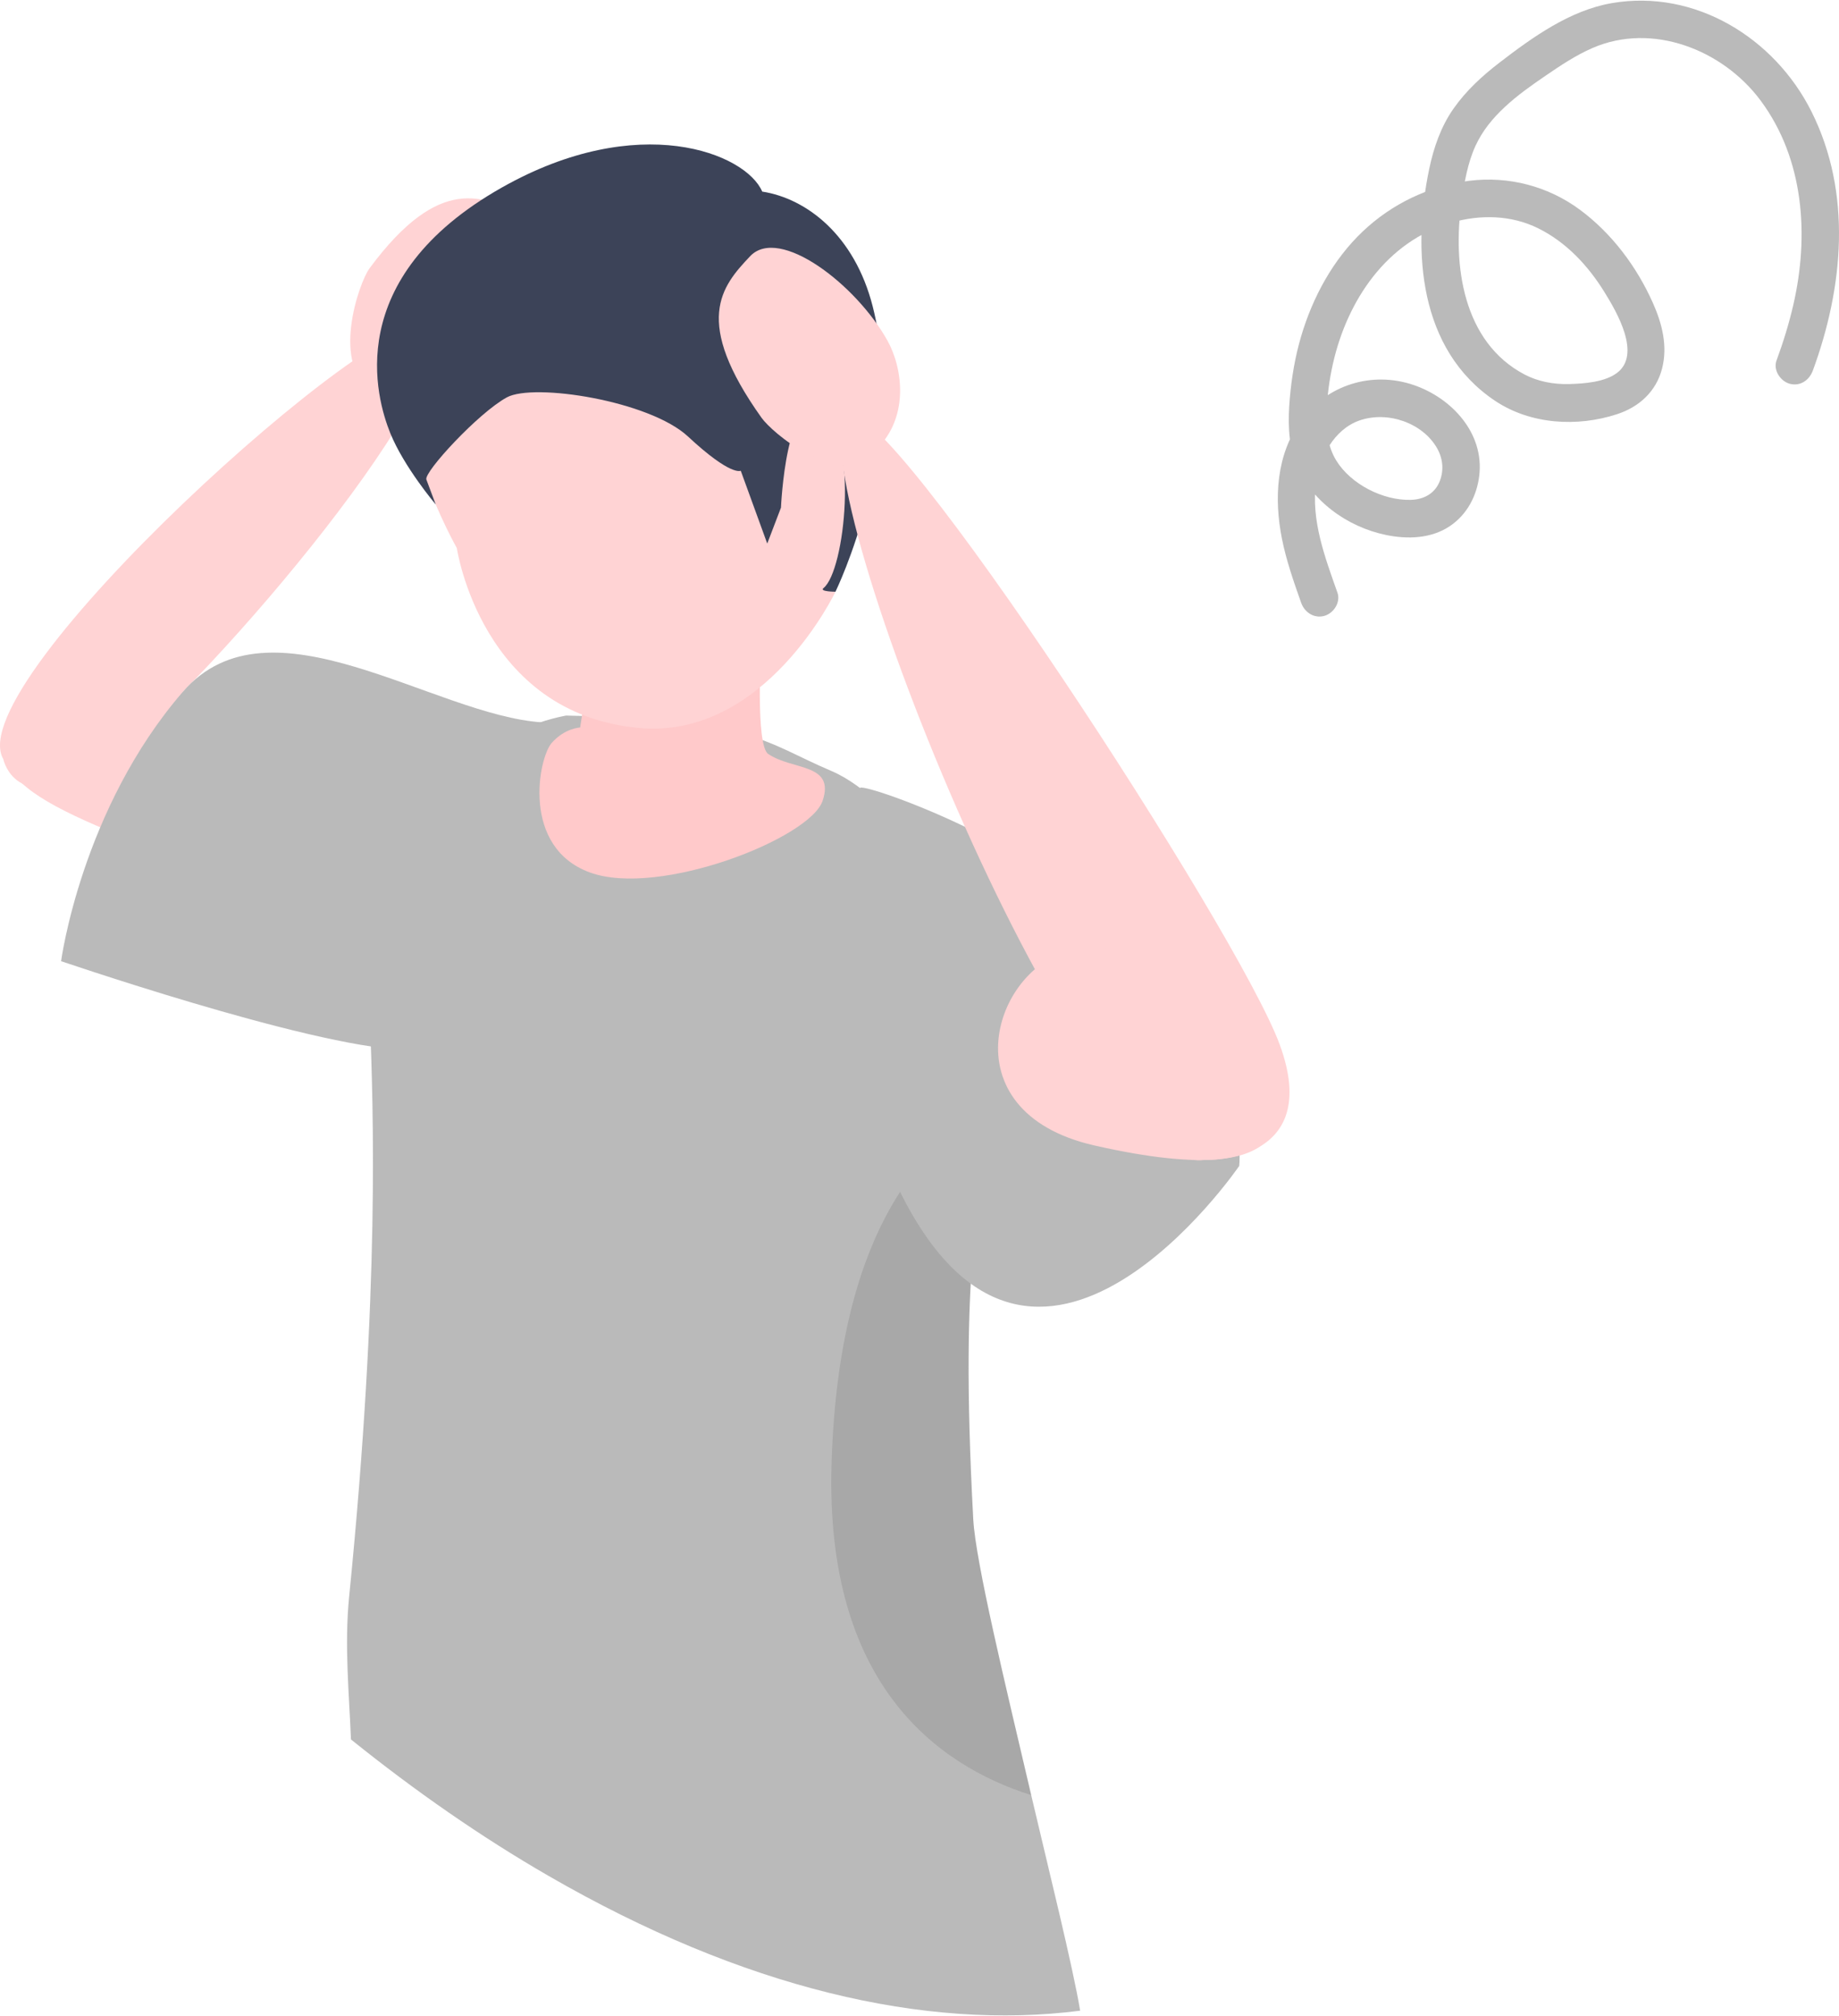 <svg xmlns="http://www.w3.org/2000/svg" xmlns:xlink="http://www.w3.org/1999/xlink" version="1.1" id="_レイヤー_2" x="0px" y="0px" viewBox="0 0 1171.414 1282.615" enable-background="new 0 0 1171.414 1282.615" width="1171px" height="1283px" class="lg:!max-h-[405px] isometric rectangleModalImage"><title>悩む男性2(上半身)</title><g id="_男性_上半身_"><g><g><g><path fill="#FFD3D4" d="M288.184,499.413C249.247,462.727,25.118,399.862,4.018,463.421&#10;&#9;&#9;&#9;&#9;&#9;c-14.383,43.325,51.145,58.982,187.714,112.466c140.062,54.852,135.388-39.787,96.452-76.474&#10;&#9;&#9;&#9;&#9;&#9;L288.184,499.413z"/><path fill="#FFD3D4" d="M2.07,482.79c-28.4-49.318,244.341-293.239,269.001-273.885&#10;&#9;&#9;&#9;&#9;&#9;c31.714,24.89-136.289,224.442-198.14,270.637S2.07,482.79,2.07,482.79z"/><path fill="#FFD3D4" d="M308.611,236.438c-13.465,14.463-43.14,29.357-70.37,13.147&#10;&#9;&#9;&#9;&#9;&#9;c-28.276-16.832-9.51-70.202-2.881-79.159c45.078-60.915,73.282-45.471,97.507-33.881&#10;&#9;&#9;&#9;&#9;&#9;c24.225,11.59,3.769,69.792-24.255,99.894L308.611,236.438z"/></g><path fill="#bababa" d="M38.915,611.489c0,0,12.901-96.897,77.613-171.564&#10;&#9;&#9;&#9;&#9;c55.482-64.018,159.831,15.19,228.954,19.522c14.221,0.891,27.399,171.125-70.464,206.757&#10;&#9;&#9;&#9;&#9;c-33.462,12.184-195.398-41.065-236.103-54.715H38.915z"/></g><g><polygon fill="#CDCDD5" points="317.673,532.052 317.673,532.052 319.908,519.535"/><path fill="#bababa" d="M349.436,1193.795c124.043,71.617,239.965,98.434,338.603,85.813&#10;&#9;&#9;&#9;&#9;c-4.637-28.09-20.506-91.68-31.172-137.229c-16.387-69.971-35.451-148.455-36.922-175.617&#10;&#9;&#9;&#9;&#9;c-9.24-170.83,5.971-189.898,6.363-258.769c0.1-17.113-1.56-53.072-3.896-79.43&#10;&#9;&#9;&#9;&#9;c-4.072-45.996-49.814-119.881-92.898-138.203c-43.086-18.322-49.73-32.752-169.031-35.244&#10;&#9;&#9;&#9;&#9;c-95.314,18.518-127.053,135.012-124.885,192.438c2.166,57.426,6.5,171.527-13.19,368.398&#10;&#9;&#9;&#9;&#9;c-3.113,31.123-0.002,61.816,1.152,90.965c40.734,32.758,82.795,62.006,125.875,86.879&#10;&#9;&#9;&#9;&#9;L349.436,1193.795z"/><path opacity="0.1" d="M529.677,932.106&#10;&#9;&#9;&#9;&#9;c4.188-145.127,55.64-201.916,96.633-224.114c-0.394,68.871-15.604,87.941-6.363,258.77&#10;&#9;&#9;&#9;&#9;c1.47,27.163,20.534,105.647,36.92,175.618c-61.236-19.433-131.184-71.82-127.19-210.274H529.677z" enable-background="new"/><path fill="#FFC9CA" d="M351.398,472.57c8.429-9.545,18.137-9.843,18.137-9.843s6.142-38.994,6.307-42.021&#10;&#9;&#9;&#9;&#9;l108.951-9.732c0,0-3.632,63.017,4.53,68.573c15.522,10.565,42.681,5.797,34.681,29.797&#10;&#9;&#9;&#9;&#9;c-8,24-104.177,61.68-148.177,45.681c-44-16-32.857-72.909-24.429-82.455V472.57z"/><g><path fill="#FFD3D4" d="M264.198,225.734c-18.771,42.141,26.801,122.78,26.801,122.78&#10;&#9;&#9;&#9;&#9;&#9;s15.489,105.534,116.361,114.519c80.191,7.143,124.823-86.762,124.823-86.762&#10;&#9;&#9;&#9;&#9;&#9;S583.314,150.454,444.487,135.347s-161.518,48.247-180.289,90.388L264.198,225.734z"/><path fill="#3C4358" d="M319.751,118.92c87.056-49.178,155.322-21.829,165.77,2.625&#10;&#9;&#9;&#9;&#9;&#9;c28.243,4.399,58.816,27.707,70.396,73.173c22.303,87.566-23.735,181.553-23.735,181.553&#10;&#9;&#9;&#9;&#9;&#9;s-10.533,0-7.62-2.321c13.807-11.003,22.432-95.491-0.658-112.034&#10;&#9;&#9;&#9;&#9;&#9;c-23.089-16.542-26.44,60.829-26.44,60.829l-8.742,22.876l-16.879-46.375&#10;&#9;&#9;&#9;&#9;&#9;c0,0-6.043,3.866-33.562-21.746c-24.535-22.835-98.299-34.28-115.43-24.948&#10;&#9;&#9;&#9;&#9;&#9;c-18.197,9.913-52.969,47.614-51.262,52.304l5.98,15.921c0,0-20.225-23.86-28.967-45.457&#10;&#9;&#9;&#9;&#9;&#9;c-8.886-21.954-31.376-98.483,71.149-156.399V118.92z"/></g></g><g><path fill="#bababa" d="M547.823,501.41c-1.957-5.369,118.119,37.195,141.533,79.411&#10;&#9;&#9;&#9;&#9;c20.255,36.52,71.42-50.382,78.007,59.009c3.097,51.434,24.739,71.578,22.007,101.982&#10;&#9;&#9;&#9;&#9;c0,0-129.908,190.183-216.019,16.528c0,0-20.882-40.835-44.036-68.769c0,0,21.72-179.345,18.507-188.161&#10;&#9;&#9;&#9;&#9;H547.823z"/><g><path fill="#FFD3D4" d="M766.892,738.025C686.807,749.896,502.808,288.08,541.186,264.564&#10;&#9;&#9;&#9;&#9;&#9;c23.941-14.67,247.136,327.372,273.893,399.785c28.407,76.881-48.186,73.676-48.186,73.676V738.025z"/><path fill="#FFD3D4" d="M565.382,216.572c9.597,17.273,14.598,50.098-9.23,70.99&#10;&#9;&#9;&#9;&#9;&#9;c-24.742,21.695-64.539-12.882-71.011-21.953c-44.015-61.688-25.783-83.498-7.278-102.959&#10;&#9;&#9;&#9;&#9;&#9;s67.544,17.971,87.518,53.922H565.382z"/><path fill="#FFD3D4" d="M685.998,603.643c52.784-8.707,138.617,56.188,126.847,87.572&#10;&#9;&#9;&#9;&#9;&#9;c-2.703,7.209,27.176,70.099-115.835,37.547c-95.22-21.674-63.796-116.413-11.013-125.12H685.998z"/></g></g><path fill="#bababa" d="M851.939,376.898c-7.826-22.165-17.019-46.307-13.616-70.251&#10;&#9;&#9;&#9;c2.229-15.688,11.188-33.623,27.61-39.37c18.062-6.321,40.494,1.609,49.568,17.836&#10;&#9;&#9;&#9;c3.951,7.065,4.255,14.974,1.161,21.82c-3.05,6.747-9.591,10.652-18.046,10.869&#10;&#9;&#9;&#9;c-17.796,0.456-38.14-10.02-47.389-24.965c-5.566-8.995-6.582-19.52-6.217-30.304&#10;&#9;&#9;&#9;c0.361-10.664,1.725-21.22,4.096-31.622c9.163-40.203,34.202-77.652,75.245-89.546&#10;&#9;&#9;&#9;c18.337-5.314,38.151-5.021,55.506,3.584c17.799,8.825,31.626,23.625,42.03,40.387&#10;&#9;&#9;&#9;c8.021,12.922,23.825,39.882,8.068,51.685c-7.831,5.866-20.885,6.785-30.404,7.055&#10;&#9;&#9;&#9;c-10.062,0.285-20.022-1.672-28.363-6.045c-39.234-20.567-46.04-69.344-40.2-110.052&#10;&#9;&#9;&#9;c1.719-11.98,3.848-24.665,8.959-35.728c4.394-9.511,10.931-17.409,18.548-24.512&#10;&#9;&#9;&#9;c7.999-7.459,16.931-13.749,25.941-19.911c9.534-6.521,19.326-13.057,29.956-17.68&#10;&#9;&#9;&#9;c38.014-16.53,82.976,0.975,107.135,33.504c27.642,37.218,30.923,85.88,20.825,129.837&#10;&#9;&#9;&#9;c-2.782,12.109-6.463,23.976-10.748,35.633c-2.236,6.084,2.504,13.147,8.381,14.761&#10;&#9;&#9;&#9;c6.695,1.84,12.517-2.276,14.761-8.381c19.502-53.056,25.124-113.017-0.887-164.921&#10;&#9;&#9;&#9;c-23.48-46.854-74.129-78.073-127.091-69.019c-26.733,4.57-50.632,21.757-71.697,37.944&#10;&#9;&#9;&#9;c-11.056,8.496-21.121,17.755-29.186,29.206c-8.061,11.445-12.699,24.974-15.534,38.584&#10;&#9;&#9;&#9;c-10.895,52.307-6.547,114.964,41.921,147.409c22.572,15.11,52.42,16.903,77.911,8.502&#10;&#9;&#9;&#9;c14.01-4.618,24.775-14.406,28.529-28.994c3.682-14.31,0.031-28.602-5.833-41.747&#10;&#9;&#9;&#9;c-10.333-23.166-26.223-44.416-46.701-59.509c-20.161-14.859-45.368-21.402-70.206-18.29&#10;&#9;&#9;&#9;c-25.433,3.187-49.328,14.613-67.936,32.266c-18.931,17.959-31.828,41.792-39.208,66.646&#10;&#9;&#9;&#9;c-3.833,12.91-6.099,26.288-7.251,39.695c-1.169,13.6-1.212,28.006,3.742,40.932&#10;&#9;&#9;&#9;c9.195,23.992,32.818,40.864,57.584,45.957c13.62,2.801,28.699,2.369,40.611-5.63&#10;&#9;&#9;&#9;c11.003-7.387,17.242-19.298,18.765-32.26c3.168-26.97-17.516-49.269-41.69-57.548&#10;&#9;&#9;&#9;c-26.81-9.182-55.506-0.032-72.002,22.753c-15.71,21.7-17.08,49.603-12.017,75.038&#10;&#9;&#9;&#9;c2.775,13.939,7.507,27.388,12.229,40.761c2.157,6.108,8.196,10.186,14.761,8.381&#10;&#9;&#9;&#9;c5.919-1.627,10.549-8.622,8.381-14.761l0,0V376.898z"/></g></g></svg>